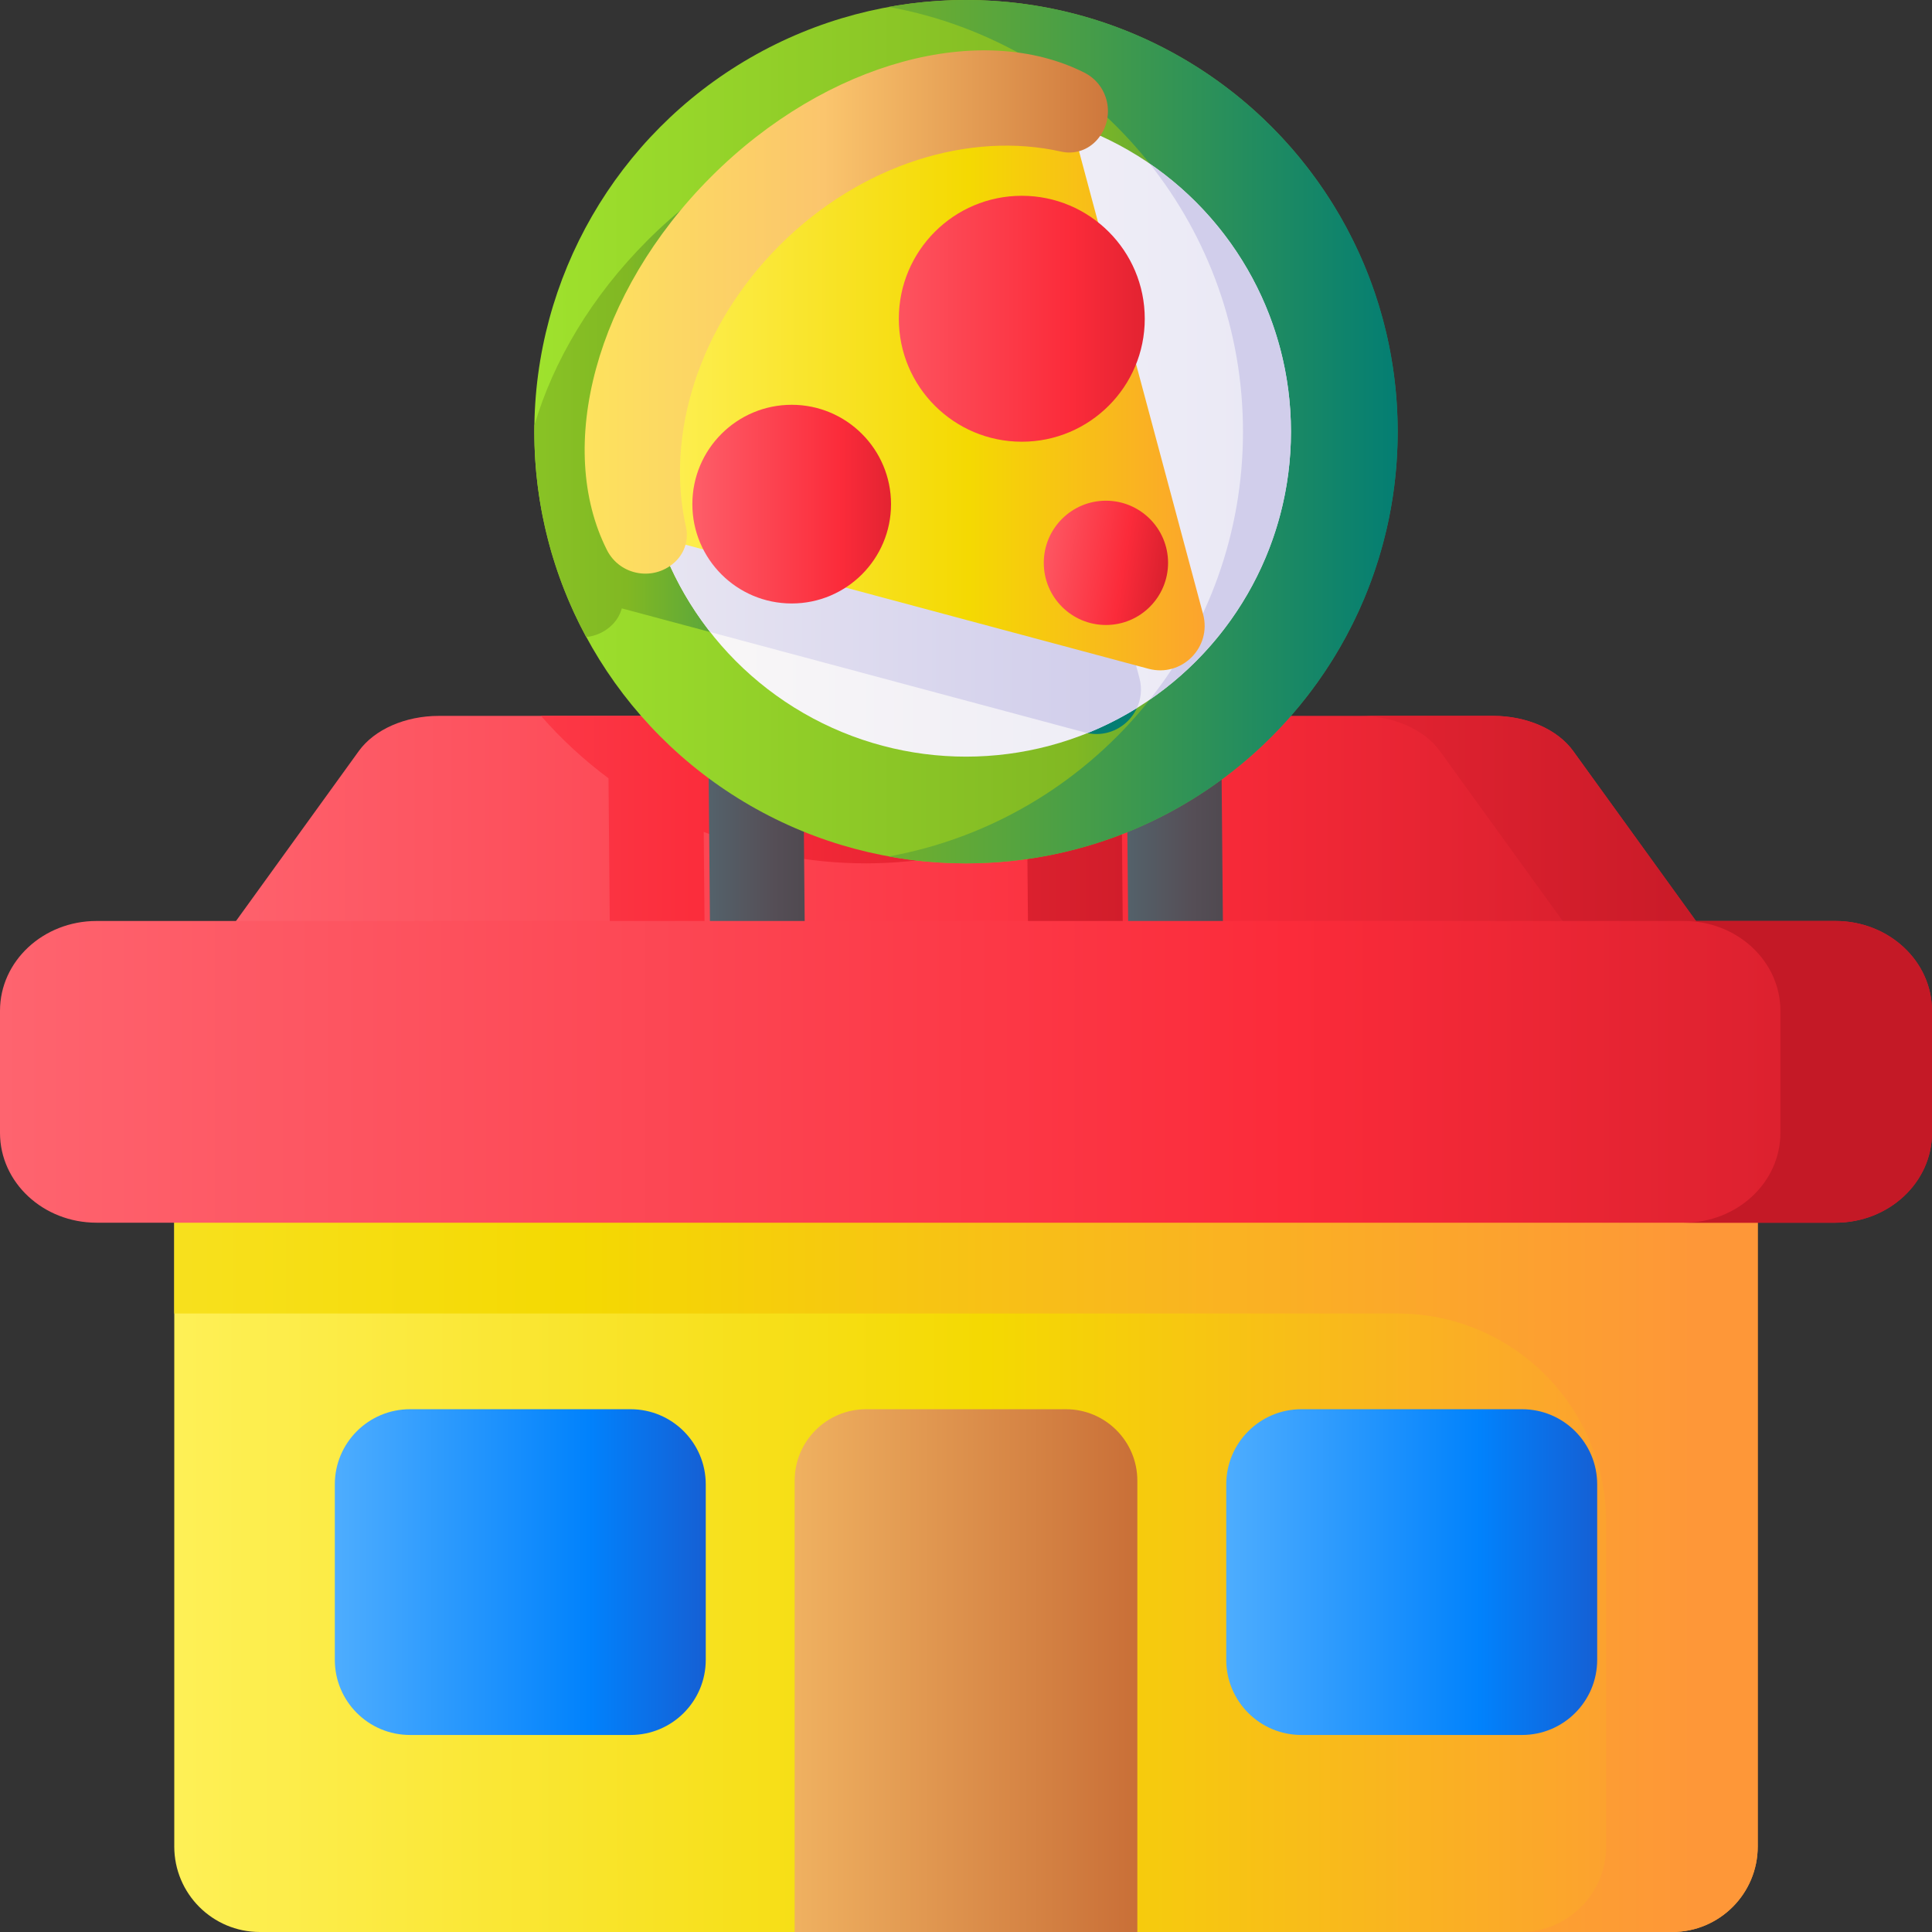 <svg id="Capa_1" enable-background="new 0 0 510.001 510.001" height="512" viewBox="0 0 510.001 510.001" width="512" xmlns="http://www.w3.org/2000/svg" xmlns:xlink="http://www.w3.org/1999/xlink"><rect x="0" y="0" width="510.001" height="510.001" fill="#333333" stroke="none"/><linearGradient id="lg1"><stop offset="0" stop-color="#fe646f"/><stop offset=".593" stop-color="#fb2b3a"/><stop offset="1" stop-color="#c41926"/></linearGradient><linearGradient id="SVGID_1_" gradientUnits="userSpaceOnUse" x1="47.551" x2="489.636" xlink:href="#lg1" y1="237.864" y2="237.864"/><linearGradient id="SVGID_2_" gradientUnits="userSpaceOnUse" x1="-11.333" x2="328.945" xlink:href="#lg1" y1="227.073" y2="227.073"/><linearGradient id="SVGID_3_" gradientUnits="userSpaceOnUse" x1="16.356" x2="462.308" xlink:href="#lg1" y1="237.864" y2="237.864"/><linearGradient id="lg2"><stop offset="0" stop-color="#537983"/><stop offset=".593" stop-color="#554e56"/><stop offset="1" stop-color="#433f43"/></linearGradient><linearGradient id="SVGID_4_" gradientUnits="userSpaceOnUse" x1="166.475" x2="230.608" xlink:href="#lg2" y1="230.98" y2="230.98"/><linearGradient id="SVGID_5_" gradientUnits="userSpaceOnUse" x1="276.87" x2="341.002" xlink:href="#lg2" y1="230.98" y2="230.98"/><linearGradient id="lg3"><stop offset="0" stop-color="#fef056"/><stop offset=".521" stop-color="#f4d902"/><stop offset="1" stop-color="#fe9738"/></linearGradient><linearGradient id="SVGID_6_" gradientUnits="userSpaceOnUse" x1="47.155" x2="456.637" xlink:href="#lg3" y1="378.059" y2="378.059"/><linearGradient id="SVGID_7_" gradientUnits="userSpaceOnUse" x1="-168.999" x2="447.534" xlink:href="#lg3" y1="396.47" y2="396.47"/><linearGradient id="SVGID_8_" gradientUnits="userSpaceOnUse" x1="182.001" x2="386.04" y1="441.001" y2="441.001"><stop offset="0" stop-color="#fbc56d"/><stop offset=".593" stop-color="#c86d36"/><stop offset="1" stop-color="#904d24"/></linearGradient><linearGradient id="SVGID_9_" gradientUnits="userSpaceOnUse" x1=".001" x2="574.001" xlink:href="#lg1" y1="282.94" y2="282.94"/><linearGradient id="SVGID_10_" gradientUnits="userSpaceOnUse" x1="100.667" x2="368.734" xlink:href="#lg1" y1="282.94" y2="282.94"/><linearGradient id="lg4"><stop offset="0" stop-color="#a2e62e"/><stop offset=".586" stop-color="#81b823"/><stop offset="1" stop-color="#037e73"/></linearGradient><linearGradient id="SVGID_11_" gradientUnits="userSpaceOnUse" x1="127.123" x2="394.068" xlink:href="#lg4" y1="113.953" y2="113.953"/><linearGradient id="SVGID_12_" gradientUnits="userSpaceOnUse" x1="60.667" x2="239.801" xlink:href="#lg4" y1="111.933" y2="111.933"/><linearGradient id="SVGID_13_" gradientUnits="userSpaceOnUse" x1="-3.999" x2="369.194" xlink:href="#lg4" y1="113.953" y2="113.953"/><linearGradient id="SVGID_14_" gradientUnits="userSpaceOnUse" x1="158.736" x2="359.689" y1="113.953" y2="113.953"><stop offset="0" stop-color="#f8f6f7"/><stop offset=".179" stop-color="#f8f6f7"/><stop offset="1" stop-color="#e7e6f5"/></linearGradient><linearGradient id="lg5"><stop offset="0" stop-color="#f8f6f7"/><stop offset="1" stop-color="#d1ceeb"/></linearGradient><linearGradient id="SVGID_15_" gradientUnits="userSpaceOnUse" x1="88.001" x2="290.028" xlink:href="#lg5" y1="111.811" y2="111.811"/><linearGradient id="SVGID_16_" gradientUnits="userSpaceOnUse" x1="113.001" x2="313.041" xlink:href="#lg5" y1="113.953" y2="113.953"/><linearGradient id="lg6"><stop offset="0" stop-color="#60b7ff"/><stop offset=".586" stop-color="#0182fc"/><stop offset="1" stop-color="#2740b0"/></linearGradient><linearGradient id="SVGID_17_" gradientUnits="userSpaceOnUse" x1="72.36" x2="214.12" xlink:href="#lg6" y1="414.995" y2="414.995"/><linearGradient id="SVGID_18_" gradientUnits="userSpaceOnUse" x1="307.675" x2="449.435" xlink:href="#lg6" y1="414.995" y2="414.995"/><linearGradient id="SVGID_19_" gradientUnits="userSpaceOnUse" x1="171.334" x2="333.065" xlink:href="#lg3" y1="102.584" y2="102.584"/><linearGradient id="SVGID_20_" gradientUnits="userSpaceOnUse" x1="125.334" x2="302.321" y1="82.358" y2="82.358"><stop offset="0" stop-color="#fef056"/><stop offset=".521" stop-color="#fbc56d"/><stop offset="1" stop-color="#c86d36"/></linearGradient><linearGradient id="SVGID_21_" gradientUnits="userSpaceOnUse" x1="218.001" x2="327.279" xlink:href="#lg1" y1="84.144" y2="84.144"/><linearGradient id="SVGID_22_" gradientUnits="userSpaceOnUse" x1="178.001" x2="252.3" xlink:href="#lg1" y1="133.078" y2="133.078"/><linearGradient id="SVGID_23_" gradientUnits="userSpaceOnUse" x1="269.267" x2="315.267" xlink:href="#lg1" y1="144.965" y2="152.298"/><g><g><g><path d="m477.252 286.755c-1.226-3.502-3.01-6.901-5.339-10.123l-56.63-78.379c-4.121-5.704-12.259-9.278-21.13-9.278h-278.306c-8.87 0-17.008 3.573-21.13 9.278l-56.63 78.379c-2.328 3.223-4.113 6.622-5.339 10.123z" fill="url(#SVGID_1_)"/><path d="m314.312 188.974h-171.509c5.34 6.099 11.312 11.631 17.827 16.476l.529 59.722 25.01-.222-.402-45.361c13.213 5.358 27.656 8.316 42.792 8.316 15.059 0 29.432-2.928 42.591-8.234l.403 45.5 25.01-.222-.524-59.173c6.688-4.922 12.811-10.565 18.273-16.802z" fill="url(#SVGID_2_)"/><path d="m471.913 276.631-56.63-78.379c-4.121-5.704-12.259-9.278-21.13-9.278h-35.191c8.87 0 17.008 3.573 21.13 9.278l56.63 78.379c2.328 3.223 4.113 6.622 5.339 10.123h35.191c-1.226-3.501-3.01-6.9-5.339-10.123z" fill="url(#SVGID_3_)"/></g><g><path d="m212.61 264.951-.604-68.162-25.01.221.604 68.162z" fill="url(#SVGID_4_)"/><path d="m323.005 264.951-.604-68.162-25.01.221.604 68.162z" fill="url(#SVGID_5_)"/></g><g><path d="m441.418 510.001h-372.835c-12.472 0-22.582-10.11-22.582-22.582v-203.568c0-20.84 16.894-37.734 37.734-37.734h342.53c20.84 0 37.734 16.894 37.734 37.734v203.568c.001 12.472-10.11 22.582-22.581 22.582z" fill="url(#SVGID_6_)"/><path d="m464 282.94v204.48c0 12.471-10.109 22.58-22.58 22.58h-40.02c12.47 0 22.58-10.11 22.58-22.58v-85.621c0-30.408-24.651-55.059-55.059-55.059h-322.921v-63.8z" fill="url(#SVGID_7_)"/><path d="m281.372 372h-52.743c-10.416 0-18.859 8.443-18.859 18.859v119.142h90.46v-119.142c.001-10.416-8.443-18.859-18.858-18.859z" fill="url(#SVGID_8_)"/></g><g><path d="m484.524 322.763h-459.047c-14.07 0-25.477-10.611-25.477-23.7v-32.247c0-13.089 11.406-23.7 25.477-23.7h459.047c14.07 0 25.477 10.611 25.477 23.7v32.248c0 13.089-11.407 23.699-25.477 23.699z" fill="url(#SVGID_9_)"/><path d="m484.524 243.116h-40.02c14.07 0 25.477 10.611 25.477 23.7v32.248c0 13.089-11.406 23.7-25.477 23.7h40.02c14.07 0 25.477-10.611 25.477-23.7v-32.248c0-13.089-11.407-23.7-25.477-23.7z" fill="url(#SVGID_10_)"/></g><circle cx="255.001" cy="113.953" fill="url(#SVGID_11_)" r="113.953"/><path d="m271.755 70.65-3.732-13.933c1.596-.443 3.082-1.288 4.289-2.496 5.48-5.48 4.038-14.745-2.88-18.236-27.065-13.658-67.894-3.153-98.534 27.488-14.792 14.792-24.876 31.958-29.829 48.805-.008.558-.021 1.115-.021 1.675 0 19.624 4.962 38.088 13.697 54.209 2.493-.254 4.941-1.314 6.902-3.275 1.208-1.208 2.053-2.693 2.496-4.289l13.933 3.732 108.302 29.023c8.742 2.34 16.74-5.658 14.4-14.4z" fill="url(#SVGID_12_)"/><path d="m255.001 0c-6.97 0-13.793.628-20.417 1.827 53.191 9.622 93.536 56.161 93.536 112.126s-40.345 102.504-93.536 112.126c6.624 1.198 13.447 1.827 20.417 1.827 62.934 0 113.953-51.019 113.953-113.953s-51.019-113.953-113.953-113.953z" fill="url(#SVGID_13_)"/><circle cx="255.001" cy="113.953" fill="url(#SVGID_14_)" r="85.783"/><path d="m271.755 70.65-3.732-13.933c1.596-.443 3.082-1.288 4.289-2.496 5.48-5.48 4.038-14.745-2.88-18.236-10.02-5.056-21.928-6.792-34.505-5.43-37.688 9.04-65.709 42.936-65.709 83.397 0 19.967 6.841 38.325 18.281 52.902l98.879 26.498c.233.062.464.114.696.161 4.549-1.836 8.906-4.041 13.029-6.595 1.098-2.357 1.436-5.12.675-7.966z" fill="url(#SVGID_15_)"/><path d="m303.481 43.189c15.422 19.438 24.638 44.023 24.638 70.764s-9.216 51.325-24.638 70.763c22.522-15.46 37.302-41.381 37.302-70.763s-14.779-55.304-37.302-70.764z" fill="url(#SVGID_16_)"/></g><g><path d="m166.463 457.991h-58.24c-10.957 0-19.84-8.883-19.84-19.84v-46.311c0-10.957 8.883-19.84 19.84-19.84h58.24c10.957 0 19.84 8.883 19.84 19.84v46.311c0 10.957-8.883 19.84-19.84 19.84z" fill="url(#SVGID_17_)"/><path d="m401.778 457.991h-58.24c-10.957 0-19.84-8.883-19.84-19.84v-46.311c0-10.957 8.883-19.84 19.84-19.84h58.24c10.957 0 19.84 8.883 19.84 19.84v46.311c0 10.957-8.882 19.84-19.84 19.84z" fill="url(#SVGID_18_)"/></g><g><path d="m194.887 147.518 108.303 29.023c8.742 2.34 16.74-5.658 14.4-14.4l-29.024-108.302-6.767-25.265c-24.977-2.614-55.191 9.033-79.168 33.01s-35.623 54.191-33.01 79.168z" fill="url(#SVGID_19_)"/><path d="m178.458 148.076c2.345-2.345 3.351-5.727 2.62-8.962-5.437-24.057 3.184-52.817 24.725-74.358s50.301-30.162 74.358-24.725c3.235.731 6.617-.275 8.962-2.62 5.48-5.48 4.038-14.745-2.881-18.236-27.065-13.658-67.893-3.153-98.534 27.488s-41.146 71.469-27.488 98.534c3.493 6.917 12.758 8.359 18.238 2.879z" fill="url(#SVGID_20_)"/><circle cx="269.728" cy="84.143" fill="url(#SVGID_21_)" r="32.46"/><circle cx="208.988" cy="133.078" fill="url(#SVGID_22_)" r="26.223"/><circle cx="291.936" cy="148.578" fill="url(#SVGID_23_)" r="16.405"/></g></g></svg>